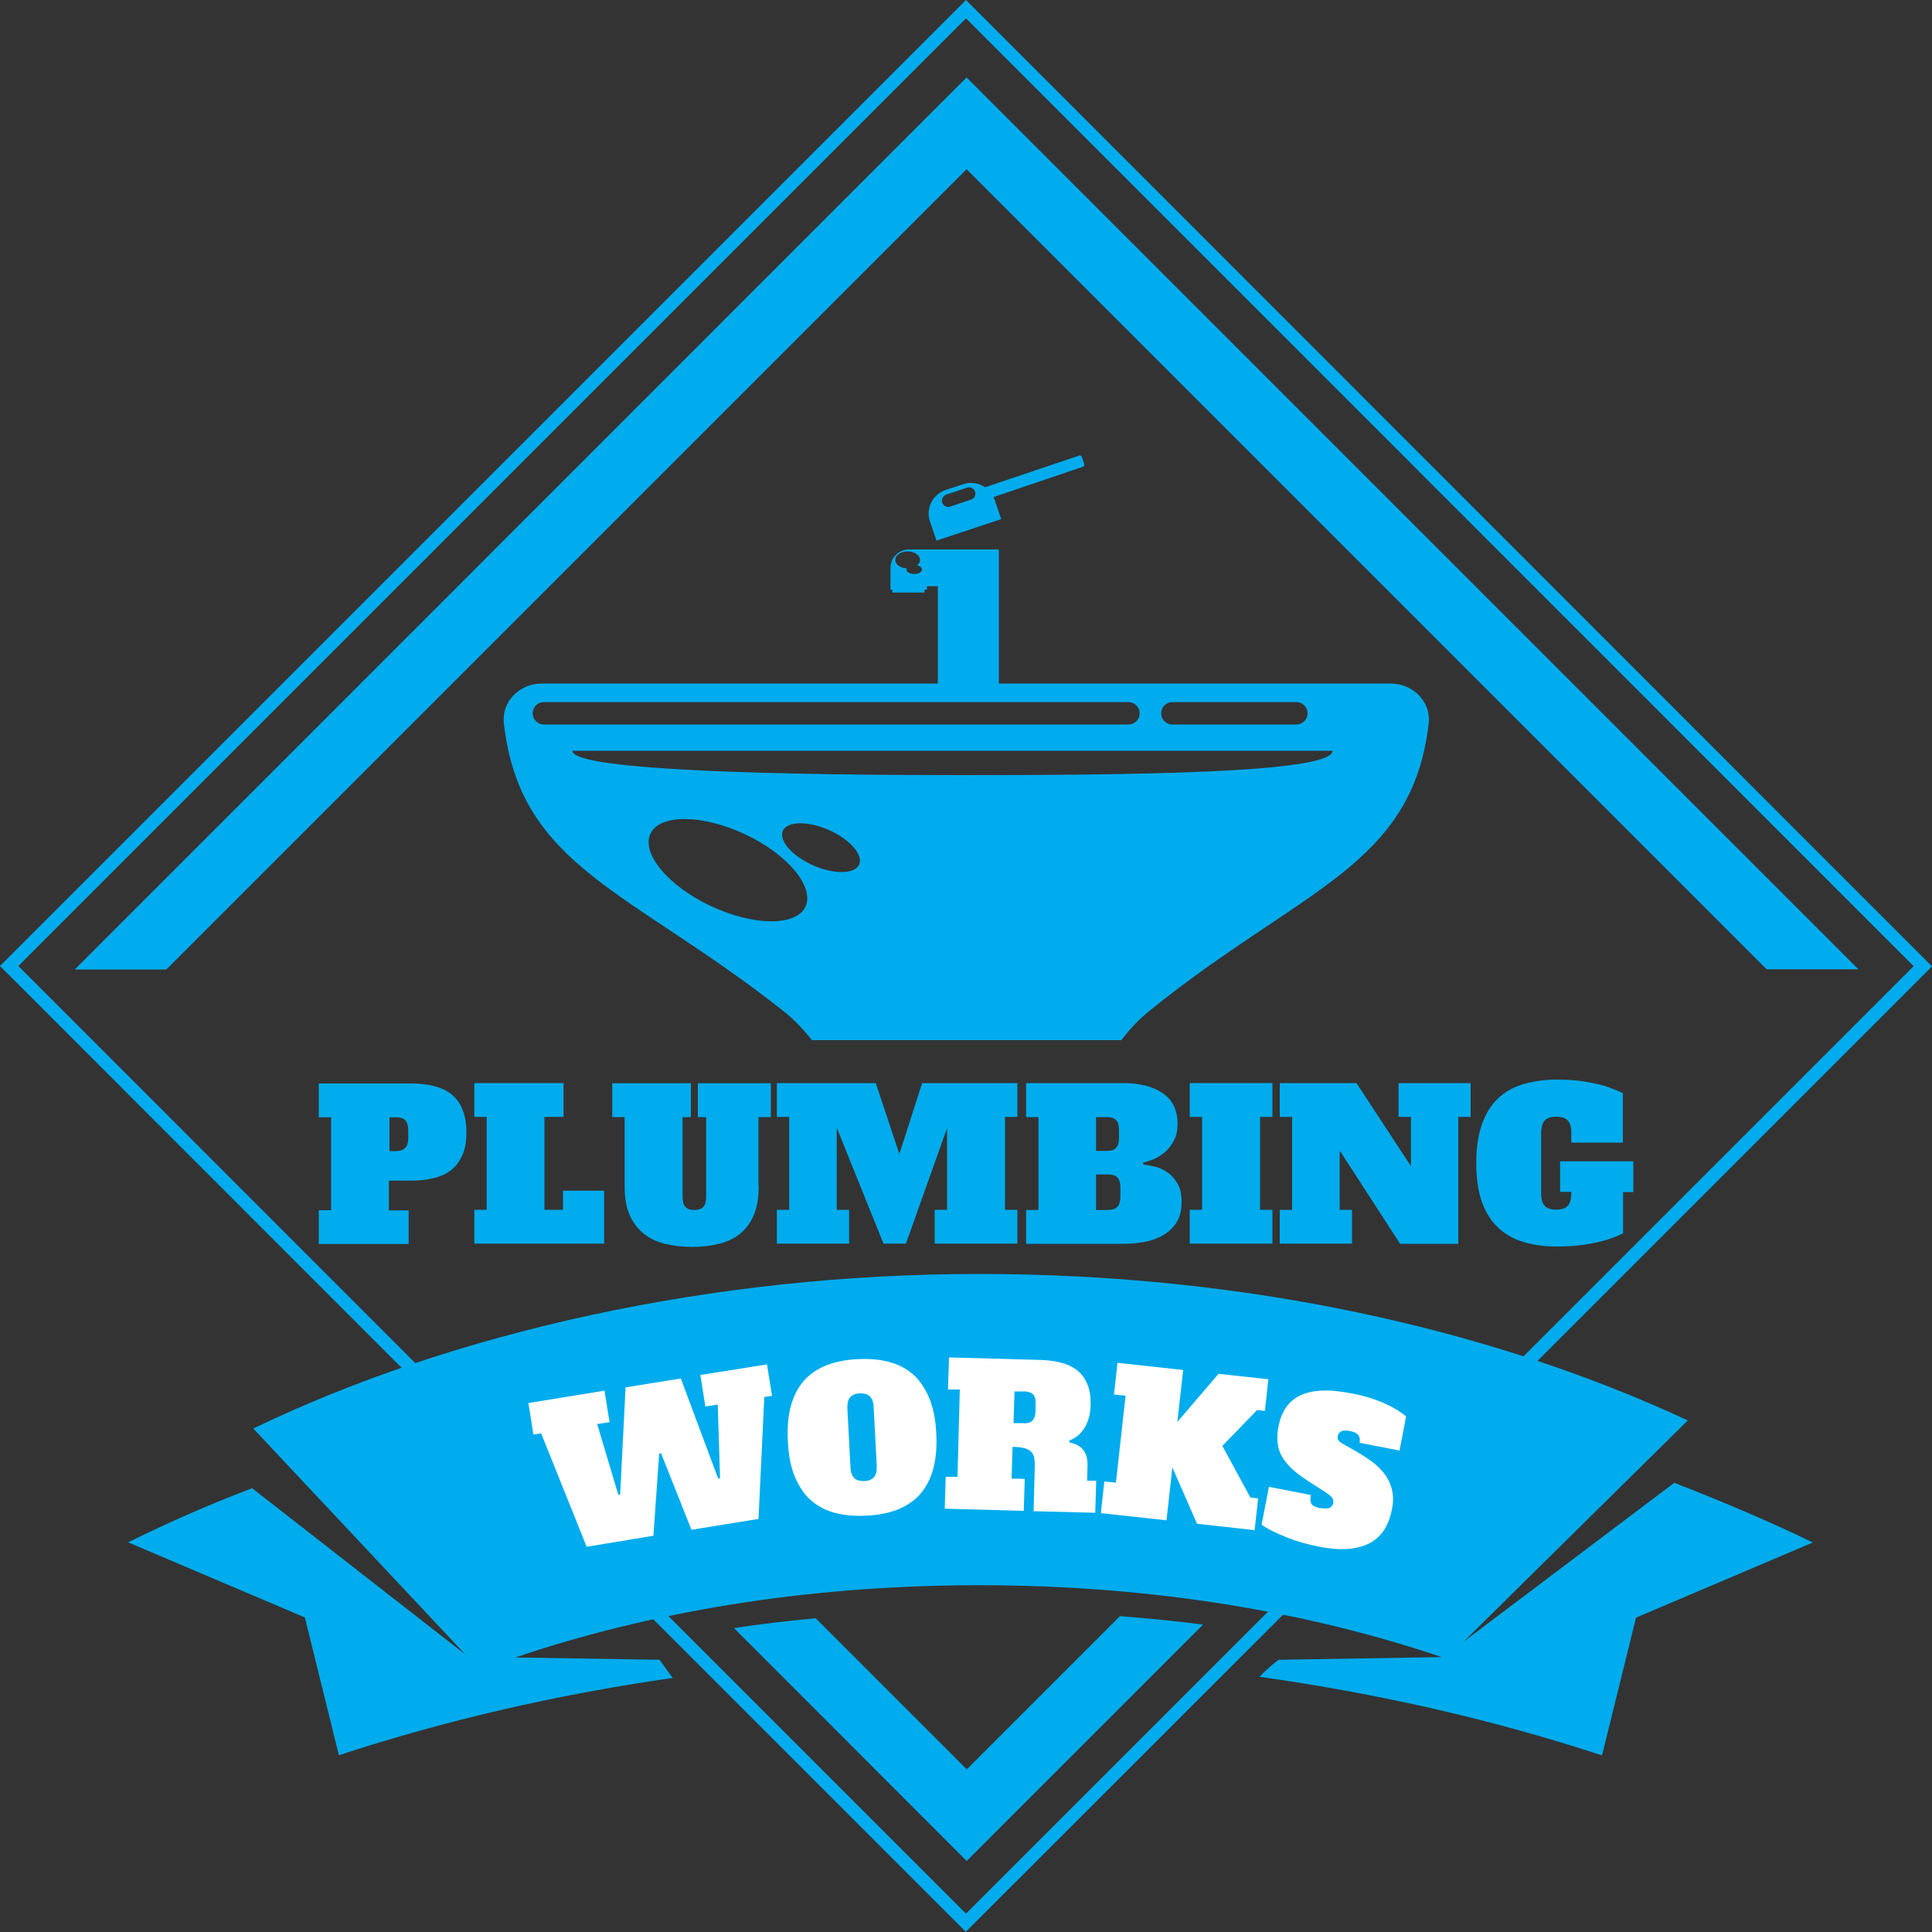 <svg xmlns="http://www.w3.org/2000/svg" id="Layer_2" data-name="Layer 2" viewBox="0 0 100 100"><rect x="0" y="0" width="100" height="100" fill="#333333" stroke="none"/><defs><style>      .cls-1 {        fill: #fff;      }      .cls-2 {        fill: #00aced;      }    </style></defs><g id="Layer_1-2" data-name="Layer 1"><g><path class="cls-2" d="M8.61,50.18L50.03,8.76l41.41,41.41h4.75L50.03,4.01,3.87,50.18h4.74Z"></path><path class="cls-1" d="M27.39,76.86c.39,.94-.09,1.65-1.02,2.04l-.44,.18,.56,1.35-.95,.4-1.69-4.03,1.3-.55c1.04-.43,1.86-.27,2.24,.61Zm-.99,.41c-.18-.43-.5-.53-.97-.34l-.33,.14,.55,1.32,.35-.15c.43-.18,.61-.47,.4-.98Z"></path><path class="cls-1" d="M29.7,78.34l1.62-.53,.15,.81-2.5,.82-1.37-4.15,.98-.32,1.12,3.37Z"></path><path class="cls-1" d="M34.87,76.22c.22,.86-.16,1.65-1.27,1.93-1.11,.28-1.81-.19-2.04-1.09l-.72-2.83,1.01-.26,.72,2.79c.14,.54,.4,.75,.86,.64,.46-.12,.59-.43,.45-.97l-.72-2.79,1.01-.26,.71,2.83Z"></path><path class="cls-1" d="M40.15,76.73l-1,.18-.37-1.67c-.14-.6-.26-1.22-.32-1.76l-.14,3.11-.96,.17-1.24-2.86c.15,.62,.25,1.16,.34,1.77l.22,1.68-.99,.17-.44-4.36,1.29-.23,1.17,2.8,.08-3.03,1.3-.23,1.07,4.26Z"></path><path class="cls-1" d="M43.88,75.04c.11,.99-.66,1.35-1.75,1.48l-1.4,.15-.48-4.35,1.23-.14c1.17-.13,1.91,.09,2,.9,.06,.55-.3,.88-.7,1.02,.5,.04,1.02,.23,1.09,.93Zm-2.52-2.11l.11,1.01,.38-.05c.43-.05,.63-.23,.59-.6-.04-.36-.29-.46-.79-.41l-.3,.04Zm1.46,2.17c-.05-.44-.37-.57-.82-.52l-.45,.05,.13,1.18,.37-.04c.48-.06,.82-.19,.77-.67Z"></path><path class="cls-1" d="M45.59,76.22l-1.03,.07-.3-4.36,1.03-.07,.3,4.36Z"></path><path class="cls-1" d="M49.73,76.05l-1.31,.04-1.35-3.35c.06,.39,.16,.97,.18,1.78l.05,1.6-.92,.03-.12-4.37,1.29-.04,1.39,3.36c-.06-.35-.17-.92-.19-1.62l-.05-1.77,.93-.03,.12,4.37Z"></path><path class="cls-1" d="M53.94,72.21l-.55,.55c-.28-.24-.52-.36-.86-.37-.61-.02-1.08,.43-1.11,1.51-.03,1.15,.26,1.55,.86,1.57,.21,0,.41-.03,.6-.13l.03-.99-.57-.02-.08-.73,1.67,.05-.06,2.16c-.46,.28-1.02,.43-1.6,.41-1.31-.04-1.97-.86-1.92-2.35,.04-1.48,.99-2.26,2.15-2.23,.62,.03,1.09,.27,1.44,.59Z"></path><path class="cls-1" d="M60.08,76.75l-1.33-.15-.16-3.38-.95,3.25-1.3-.15-.22-4.43,1.03,.12,.03,3.62,1.01-3.5,1.08,.12,.15,3.63,.92-3.51,.98,.11-1.22,4.27Z"></path><path class="cls-1" d="M65.22,75.45c-.26,1.41-1.15,2.12-2.36,1.89-1.21-.23-1.78-1.19-1.51-2.62,.26-1.4,1.15-2.12,2.36-1.89,1.22,.23,1.78,1.18,1.52,2.62Zm-2.81-.53c-.21,1.09,.03,1.57,.59,1.68,.58,.11,.95-.26,1.16-1.35,.2-1.09-.01-1.57-.59-1.67-.57-.1-.95,.26-1.15,1.35Z"></path><path class="cls-1" d="M67.15,76.47l-.39-.1-.42,1.62-1-.26,1.1-4.23,1.39,.36c1.15,.3,1.64,.86,1.4,1.74-.14,.55-.49,.82-1.11,.93l.61,2.08-1.13-.29-.44-1.85Zm-.21-.79l.42,.11c.44,.12,.72-.01,.84-.46,.1-.41-.08-.64-.58-.77l-.36-.09-.32,1.22Z"></path><path class="cls-1" d="M70.01,79.05l-.98-.33,1.42-4.14,.98,.33-1.42,4.14Zm1.84-1.92l.64,2.77-1.13-.39-.56-2.66,1.97-1.48,1.03,.35-1.95,1.4Z"></path><path class="cls-1" d="M76.97,77.62l-.66,.32c-.17-.35-.41-.58-.73-.72-.33-.15-.6-.1-.71,.15-.12,.25,0,.43,.53,.9,.64,.58,.94,1.08,.61,1.82-.33,.74-1.15,1-2.15,.55-.69-.31-1.08-.78-1.26-1.24l.71-.31c.18,.38,.44,.66,.83,.84,.39,.17,.72,.1,.85-.21,.13-.3,.04-.5-.46-.93-.77-.68-.93-1.19-.67-1.78,.32-.7,1.12-.88,1.95-.51,.62,.28,.96,.64,1.16,1.13Z"></path><path class="cls-2" d="M71.98,35.38h-20.28v-6.94h-4.66c-.52,0-.95,.43-.95,.95v1.13h.1v.15h1.66v-.15h.13v-.18h.56v5.04H28.04c-1.14,0-2.09,.93-1.96,2.06,.84,7.45,6.51,8.62,14.43,14.86,.57,.45,1.07,.97,1.52,1.54h16.01c.43-.57,.92-1.09,1.48-1.54,7.81-6.31,13.57-7.42,14.43-14.86,.12-1.13-.82-2.06-1.97-2.06Zm-24.65-5.67c-.23,0-.41-.1-.41-.23,0-.02,.01-.04,.02-.06-.34-.02-.6-.2-.6-.44s.29-.44,.64-.44,.64,.2,.64,.44c0,.11-.06,.2-.15,.28,.15,.03,.25,.12,.25,.21,0,.14-.17,.24-.4,.24Zm13.35,6.63h6.42c.32,0,.58,.26,.58,.58s-.26,.58-.58,.58h-6.42c-.32,0-.58-.26-.58-.58s.26-.58,.58-.58Zm-32.53,1.16c-.32,0-.58-.26-.58-.58s.26-.58,.58-.58h30.26c.32,0,.58,.26,.58,.58s-.26,.58-.58,.58H28.15Zm13.54,9.43c-.48,1.02-2.67,1.01-4.89-.03-2.22-1.04-3.62-2.73-3.13-3.75,.48-1.02,2.67-1.01,4.89,.03s3.61,2.73,3.13,3.75Zm2.78-2.18c-.23,.5-1.29,.52-2.38,.04-1.09-.48-1.79-1.28-1.57-1.79,.23-.5,1.29-.52,2.38-.04,1.09,.48,1.79,1.29,1.57,1.79Zm5.26-4.63c-8.41,0-20.1-.19-20.1-1.26h39.34c0,1.18-10.82,1.26-19.24,1.26Z"></path><path class="cls-2" d="M48.48,27.98l3.34-1.11-.33-.99c-.02-.06-.05-.1-.07-.15l4.63-1.57c.06-.02,.09-.08,.07-.14l-.12-.37c-.02-.06-.08-.09-.14-.07l-4.87,1.64c-.32-.22-.73-.29-1.13-.16l-.91,.3c-.68,.23-1.04,.95-.82,1.62l.34,.99Zm.5-2.38l1.08-.36c.17-.06,.36,.04,.41,.21,.06,.17-.04,.36-.21,.41l-1.08,.36c-.17,.06-.36-.04-.41-.21-.05-.17,.05-.36,.21-.41Z"></path><path class="cls-2" d="M21.17,64.39h-4.67v-1.75h.64v-4.81h-.64v-1.75h4.8c.43,0,.83,.05,1.18,.14,.35,.09,.65,.23,.9,.43,.24,.2,.43,.46,.56,.78,.13,.32,.2,.71,.2,1.17s-.06,.86-.2,1.17c-.14,.32-.32,.57-.56,.77-.24,.2-.54,.34-.9,.43-.35,.09-.75,.14-1.18,.14h-1.17v1.54h1.02v1.75h0Zm-.66-4.81c.2,0,.35-.05,.46-.16,.11-.11,.16-.28,.16-.52v-.39c0-.24-.05-.42-.15-.52-.1-.11-.26-.16-.46-.16h-.36v1.75h.36Z"></path><path class="cls-2" d="M24.55,56.06h4.62v1.75h-.99v4.81h.96v-.99h2.13v2.74h-6.72v-1.75h.64v-4.81h-.64v-1.75Z"></path><path class="cls-2" d="M39.27,61.4c0,.58-.08,1.06-.24,1.46-.16,.39-.39,.72-.69,.97-.3,.25-.66,.43-1.08,.54-.43,.11-.9,.17-1.42,.17s-1.02-.06-1.45-.17c-.43-.11-.8-.29-1.1-.54-.3-.25-.54-.57-.71-.97-.17-.39-.25-.88-.25-1.46v-3.58h-.64v-1.75h4.07v1.75h-.43v4.13c0,.24,.05,.42,.15,.52,.1,.11,.26,.16,.46,.16s.36-.05,.46-.16,.15-.28,.15-.52v-4.13h-.43v-1.75h3.78v1.75h-.64v3.58Z"></path><path class="cls-2" d="M40.21,56.06h5.12l1.22,3.67,1.18-3.67h4.93v1.75h-.64v4.81h.64v1.75h-4.28v-1.75h.64v-4.23l-2.13,5.98h-1.16l-2.42-6v4.25h.64v1.75h-3.74v-1.75h.64v-4.81h-.64v-1.75h0Z"></path><path class="cls-2" d="M53.1,56.06h5.02c.88,0,1.57,.18,2.07,.53,.51,.35,.76,.88,.76,1.57,0,.34-.06,.64-.19,.88-.13,.24-.28,.44-.47,.6-.19,.15-.38,.28-.58,.36-.21,.08-.38,.14-.53,.17v.11c.15,.01,.35,.05,.58,.1,.23,.05,.44,.15,.65,.29,.21,.14,.38,.33,.53,.58,.15,.24,.22,.57,.22,.97s-.08,.73-.24,1.01c-.16,.28-.39,.5-.66,.67-.28,.17-.6,.3-.97,.37-.37,.08-.75,.11-1.16,.11h-5.02v-1.75h.64v-4.81h-.64v-1.76h0Zm4.21,3.51c.21,0,.36-.05,.46-.16,.1-.11,.15-.28,.15-.52v-.39c0-.24-.05-.42-.15-.52-.1-.11-.26-.16-.46-.16h-.58v1.75h.58Zm.07,3.05c.21,0,.36-.05,.46-.16s.15-.28,.15-.52v-.47c0-.24-.05-.42-.15-.52-.1-.11-.26-.16-.46-.16h-.65v1.84h.65Z"></path><path class="cls-2" d="M61.58,56.06h4.28v1.75h-.64v4.81h.64v1.75h-4.28v-1.75h.64v-4.81h-.64v-1.75Z"></path><path class="cls-2" d="M72.38,56.06h3.74v1.75h-.64v6.57h-3.01l-3.13-4.83v3.07h.64v1.75h-3.74v-1.75h.64v-4.81h-.64v-1.75h3.97l2.82,4.3v-2.55h-.64v-1.75Z"></path><path class="cls-2" d="M80.75,60.11h3.79v1.59h-.53v2.14c-.16,.08-.35,.16-.57,.24-.22,.08-.47,.15-.75,.22-.28,.06-.6,.12-.95,.16s-.74,.06-1.17,.06c-.64,0-1.22-.08-1.73-.24-.52-.15-.95-.41-1.31-.75-.36-.34-.64-.79-.83-1.33-.19-.55-.29-1.21-.29-2s.1-1.44,.29-1.99c.19-.55,.46-.99,.82-1.34,.35-.34,.79-.59,1.31-.75,.52-.15,1.09-.24,1.72-.24,.43,0,.83,.02,1.18,.06,.35,.05,.67,.1,.95,.17,.28,.06,.53,.14,.75,.23,.22,.08,.41,.16,.57,.24v2.56h-2.67v-.5c0-.31-.06-.52-.19-.65-.12-.13-.32-.19-.59-.19s-.47,.06-.59,.19c-.12,.13-.19,.35-.19,.65v3.13c0,.31,.06,.52,.19,.65,.12,.13,.32,.19,.59,.19s.47-.06,.59-.19c.12-.13,.19-.35,.19-.65v-.08h-.58v-1.58Z"></path><path class="cls-2" d="M86.66,76.75l-10.9,8.22,11.6-11.45c-10.24-4.76-22.93-7.58-36.69-7.58s-27.18,2.99-37.56,8l10.98,11.7-11.04-8.61c-2.36,.9-4.26,1.74-6.42,2.8l9.15,3.89,1.76,7.13c5.39-1.77,11.19-3.13,17.28-4-.23-.31-.46-.63-.68-.94l-7.47-.12c6.71-2.27,14.79-3.74,24-3.74s17.26,1.46,23.95,3.72l-8.44,.14c-.35,.26-.68,.56-.99,.88,6.26,.88,12.2,2.25,17.73,4.07l1.76-7.13,9.15-3.89c-2.07-1.02-4.92-2.22-7.17-3.09Z"></path><path class="cls-2" d="M50.03,96.33l12.24-12.24c-1.35-.18-2.79-.32-4.3-.44l-7.93,7.93-7.82-7.82c-1.5,.14-2.92,.31-4.23,.51l12.05,12.06Z"></path><path class="cls-1" d="M30.37,80.07l-2.36-5.88-.4,.06-.26-1.63,3.94-.64,.26,1.63-.64,.1,1.09,3.65h.1s.28-5.55,.28-5.55l2.86-.46,1.93,5.18,.1-.02-.12-3.81-.64,.1-.26-1.63,3.45-.55,.26,1.63-.4,.06-.3,6.31-3.47,.56-1.57-3.95h-.1s-.3,4.26-.3,4.26l-3.45,.57Z"></path><path class="cls-1" d="M48.46,74.19c.04,.73-.02,1.37-.17,1.89-.15,.52-.39,.95-.7,1.3-.32,.34-.71,.59-1.17,.77-.47,.17-.99,.28-1.58,.3-.58,.03-1.11-.01-1.6-.14-.48-.12-.9-.34-1.25-.64-.35-.3-.62-.71-.84-1.21-.21-.5-.34-1.12-.37-1.86-.04-.73,.02-1.36,.17-1.88,.15-.53,.39-.96,.7-1.3,.32-.34,.71-.59,1.17-.77,.47-.17,.99-.28,1.58-.3,.58-.03,1.11,.01,1.6,.14,.48,.12,.9,.34,1.25,.64,.35,.3,.62,.71,.84,1.22,.21,.5,.34,1.12,.37,1.85Zm-3.72,2.47c.23-.01,.39-.08,.5-.21,.11-.12,.15-.32,.14-.58l-.16-3.04c-.01-.26-.08-.44-.2-.56-.12-.11-.3-.16-.52-.15-.23,.01-.39,.08-.5,.21-.11,.12-.15,.32-.14,.58l.16,3.04c.01,.26,.08,.44,.2,.56,.12,.12,.3,.15,.52,.15Z"></path><path class="cls-1" d="M52.38,76.53l.66,.02-.05,1.65-4.09-.11,.05-1.65h.61s.12-4.52,.12-4.52h-.61s.05-1.66,.05-1.66l4.72,.13c.41,.01,.78,.06,1.11,.15,.33,.09,.61,.23,.83,.41,.23,.19,.39,.42,.51,.72,.12,.29,.17,.64,.16,1.06-.01,.44-.11,.82-.3,1.15-.19,.32-.45,.55-.8,.68v.1c.65,.12,.96,.52,.94,1.21l-.02,.77h.47s-.05,1.66-.05,1.66l-3.19-.08,.06-2.36c0-.2-.01-.37-.05-.49-.04-.12-.11-.22-.21-.29-.1-.06-.22-.12-.36-.14-.15-.03-.32-.05-.53-.05l-.05,1.65Zm.62-2.86c.19,0,.34-.04,.44-.14,.1-.1,.15-.26,.16-.49v-.36c.02-.23-.03-.39-.12-.5-.1-.1-.24-.15-.43-.16h-.54s-.05,1.64-.05,1.64h.53Z"></path><path class="cls-1" d="M65.06,72.99l-1.79,1.85,1.45,2.67,.4,.05-.18,1.64-2.98-.33-1.28-2.92-.3,2.74-3.4-.37,.18-1.64,.6,.06,.5-4.5-.6-.06,.18-1.64,3.4,.37-.3,2.69,2.13-2.49,2.58,.28-.18,1.64-.41-.05Z"></path><path class="cls-1" d="M68.34,78.05c.22,.04,.38,.04,.48,0,.1-.05,.17-.14,.19-.27,.02-.09,0-.18-.06-.26-.06-.08-.2-.19-.41-.33-.45-.28-.84-.53-1.18-.77-.34-.24-.6-.48-.8-.73-.2-.25-.34-.52-.4-.82-.06-.3-.06-.64,.01-1.02,.07-.37,.19-.69,.37-.96,.17-.27,.41-.48,.71-.64,.3-.15,.68-.25,1.13-.27,.45-.03,.99,.03,1.63,.15,.57,.11,1.1,.27,1.59,.48,.48,.21,.88,.45,1.18,.7l-.34,1.77-2.07-.4c.04-.19,0-.33-.08-.42-.09-.09-.21-.15-.37-.18-.22-.05-.38-.05-.48,0-.11,.04-.17,.13-.2,.26-.02,.11,.01,.21,.1,.28,.09,.07,.23,.16,.43,.26,.36,.2,.7,.4,1.01,.61,.32,.21,.58,.43,.79,.69,.22,.25,.37,.54,.46,.86,.09,.32,.1,.69,.01,1.11-.17,.86-.57,1.44-1.2,1.75-.63,.31-1.49,.37-2.55,.16-.61-.12-1.18-.28-1.72-.5-.54-.21-.97-.43-1.27-.64l.38-1.96,2.17,.42c-.04,.2-.03,.35,.03,.46,.06,.1,.22,.18,.47,.23Z"></path><path class="cls-2" d="M67.73,81.32l-17.73,17.73-16.44-16.44c-.23,.09-.47,.17-.72,.23l17.15,17.15,18.45-18.44c-.24-.08-.48-.16-.72-.24Z"></path><path class="cls-2" d="M50,0L0,50l23.43,23.44c.16-.16,.32-.32,.48-.47L.95,50,50,.95l49.05,49.06-21.07,21.07c.21,.1,.43,.21,.64,.32l21.38-21.38L50,0Z"></path></g></g></svg>